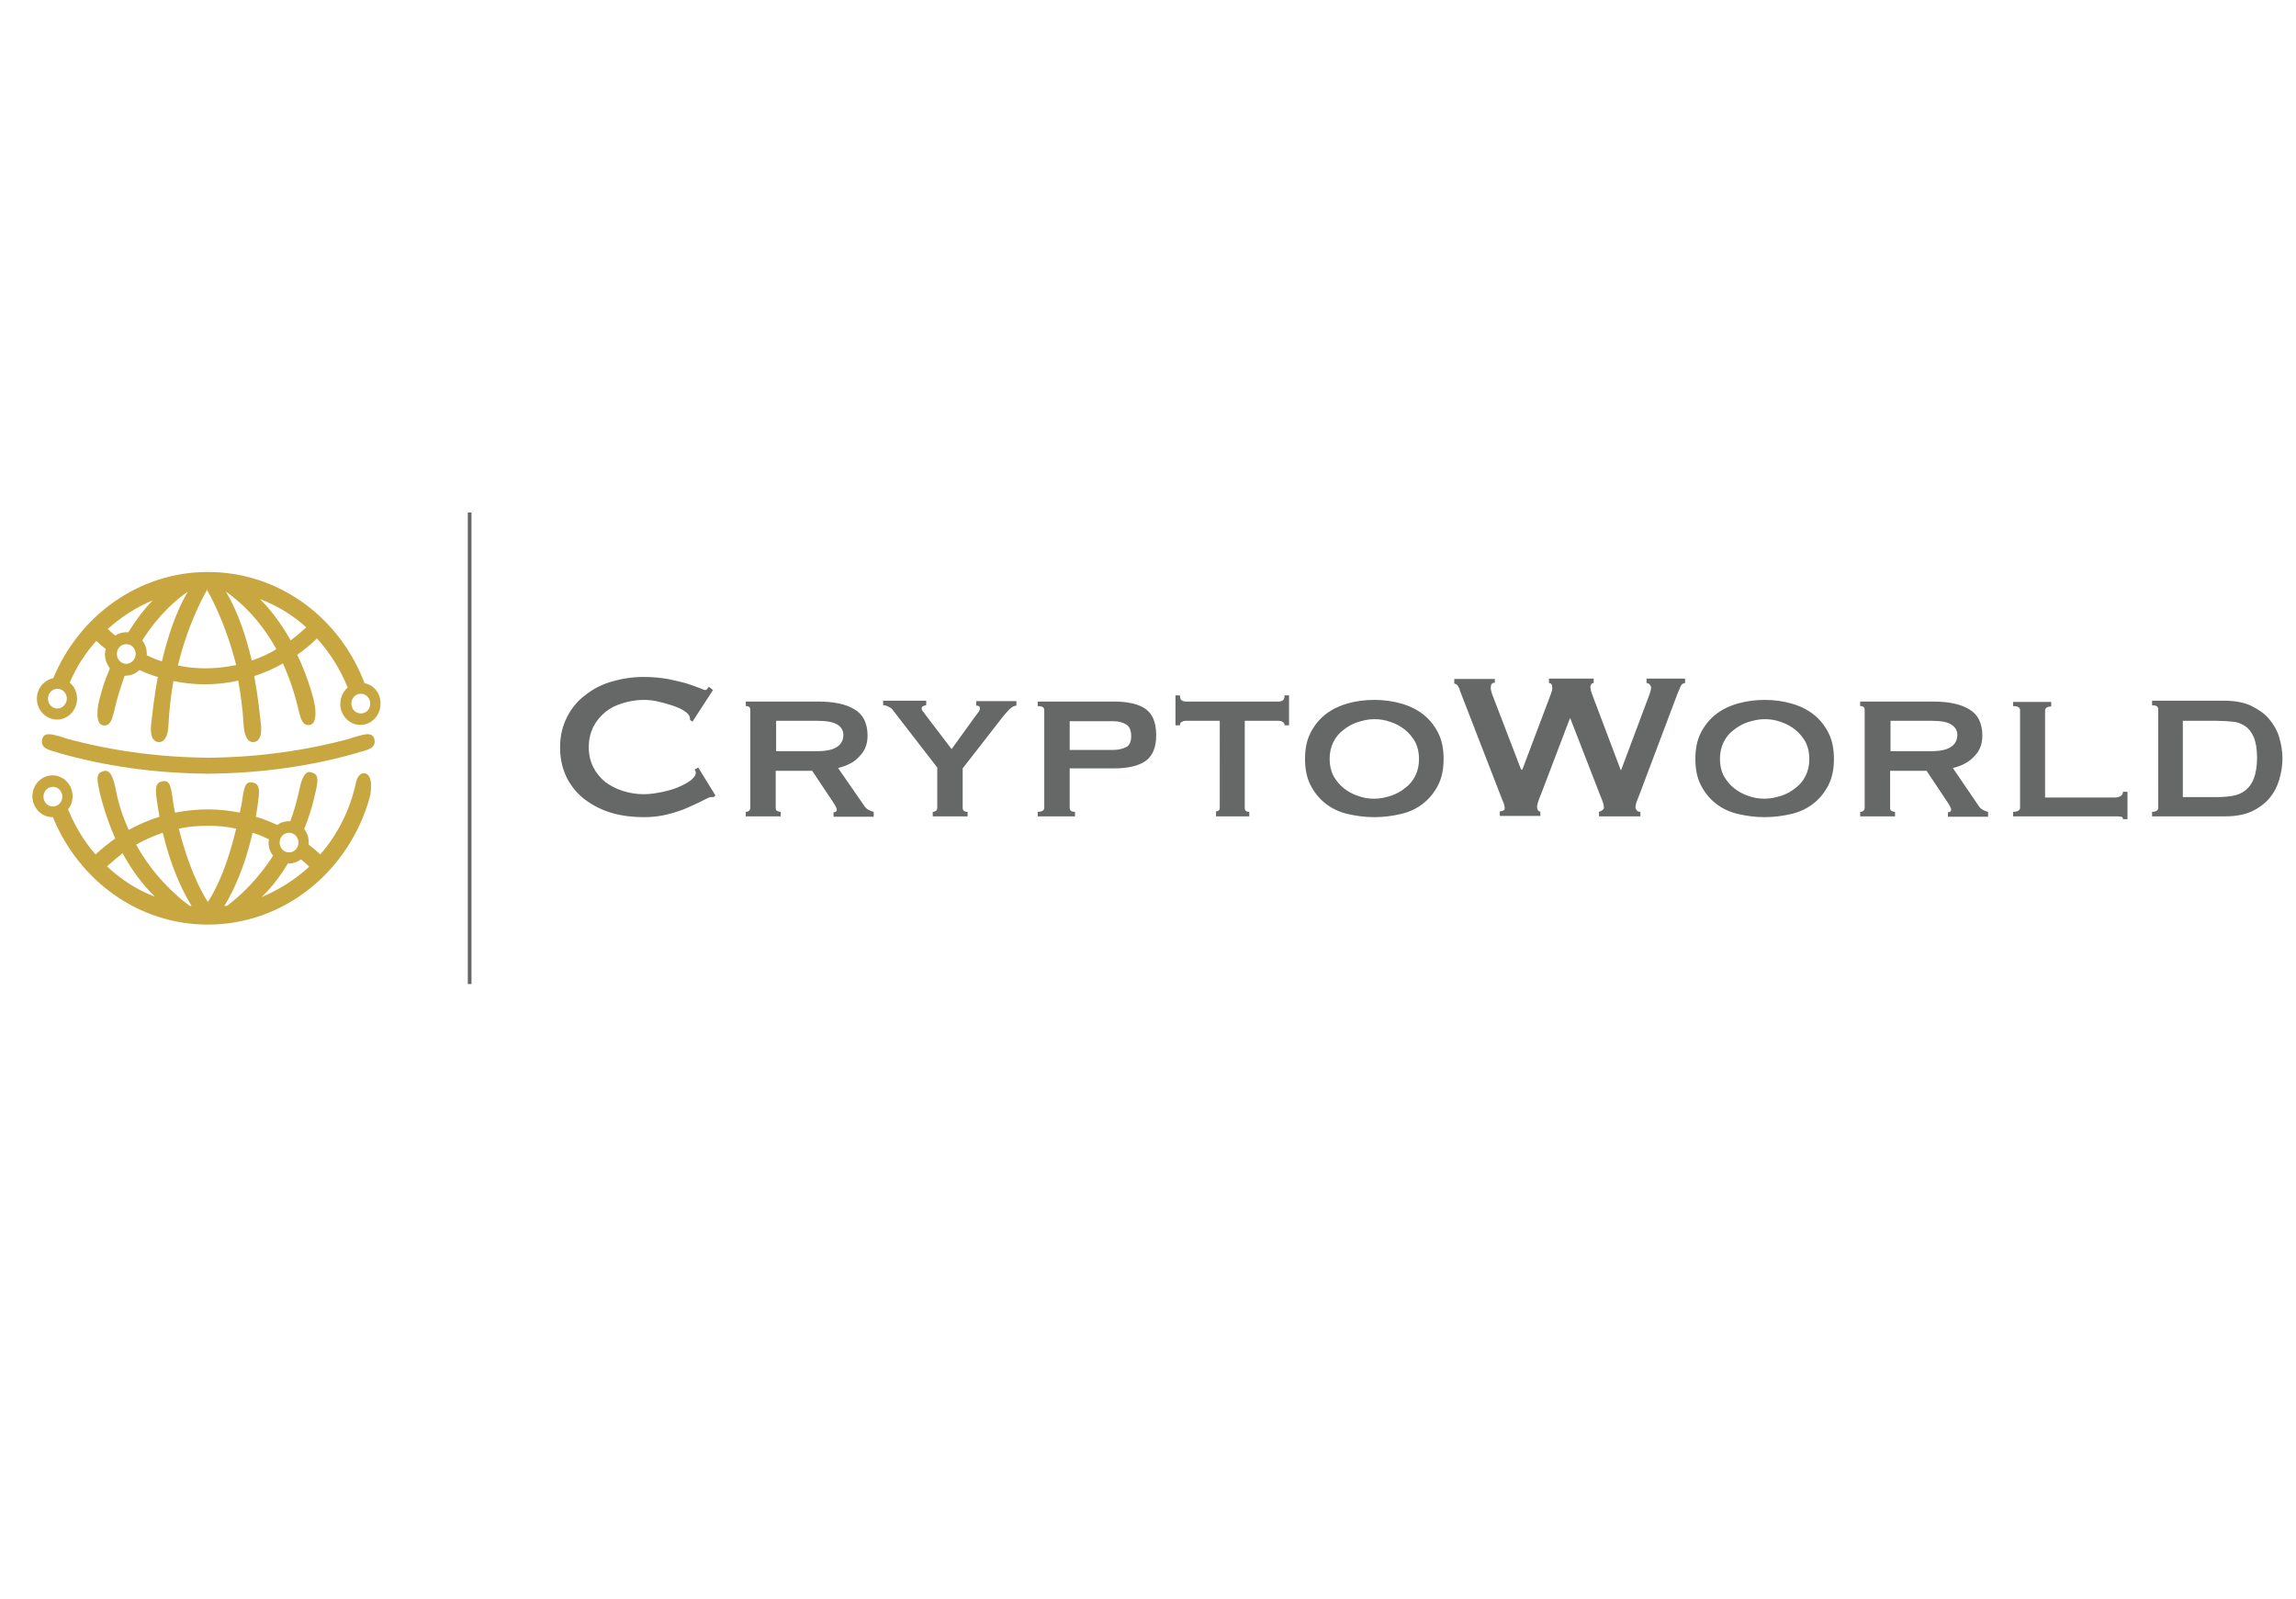 <?xml version="1.0" encoding="utf-8"?>
<!-- Generator: Adobe Illustrator 21.1.0, SVG Export Plug-In . SVG Version: 6.00 Build 0)  -->
<svg version="1.1" id="Layer_1" xmlns="http://www.w3.org/2000/svg" xmlns:xlink="http://www.w3.org/1999/xlink" x="0px" y="0px"
	 viewBox="0 0 560 390" style="enable-background:new 0 0 560 390;" xml:space="preserve">
<style type="text/css">
	.st0{fill:#666868;}
	.st1{fill:#C8A640;}
</style>
<path class="st0" d="M174.5,194l-4.2-6.8l-0.9,0.5c0.2,0.2,0.3,0.5,0.3,0.8c0,0.6-0.4,1.1-1.2,1.8c-0.8,0.6-1.9,1.2-3.1,1.7
	c-1.2,0.5-2.6,0.9-4.1,1.2c-1.5,0.3-2.9,0.5-4.3,0.5c-1.8,0-3.5-0.3-5.1-0.8c-1.6-0.5-3.1-1.3-4.3-2.2c-1.2-1-2.2-2.2-2.9-3.6
	c-0.7-1.4-1.1-3-1.1-4.9c0-1.8,0.4-3.5,1.1-4.9c0.7-1.4,1.7-2.6,2.9-3.6c1.2-1,2.6-1.7,4.3-2.2c1.6-0.5,3.3-0.8,5.1-0.8
	c1.1,0,2.2,0.1,3.5,0.4c1.3,0.3,2.4,0.6,3.6,1c1.1,0.4,2.1,0.8,2.8,1.3c0.8,0.5,1.2,1,1.3,1.4c0,0.2,0.1,0.3,0.1,0.4
	c0,0.1,0,0.3,0,0.4l0.6,0.4l5-7.7l-1-0.8c-0.1,0.1-0.2,0.3-0.4,0.5c-0.1,0.2-0.3,0.3-0.5,0.3c-0.2,0-0.6-0.2-1.4-0.5
	c-0.8-0.3-1.8-0.7-3.1-1.1c-1.3-0.4-2.9-0.7-4.6-1.1c-1.8-0.3-3.7-0.5-5.9-0.5c-2.7,0-5.3,0.4-7.7,1.1c-2.5,0.7-4.6,1.8-6.5,3.3
	c-1.9,1.4-3.4,3.2-4.5,5.4c-1.1,2.1-1.7,4.6-1.7,7.4c0,2.8,0.6,5.3,1.7,7.5c1.1,2.1,2.6,3.9,4.5,5.3c1.9,1.4,4.1,2.5,6.5,3.2
	c2.5,0.7,5,1,7.7,1c2,0,4-0.2,5.9-0.7c1.9-0.5,3.5-1,5-1.7s2.7-1.2,3.6-1.7c1-0.5,1.6-0.8,1.8-0.8c0.1,0,0.2,0,0.4,0
	c0.1,0,0.2,0,0.4,0L174.5,194L174.5,194z M189.3,183.2v-7.4h10.1c2.2,0,3.8,0.3,4.8,0.9c1,0.6,1.5,1.5,1.5,2.5c0,2.6-2.1,4-6.2,4
	H189.3L189.3,183.2z M181.9,171.1v1.1c0.8,0,1.1,0.3,1.1,1V197c0,0.6-0.4,1-1.1,1v1.1h8.5V198c-0.3,0-0.5-0.1-0.8-0.2
	c-0.3-0.1-0.4-0.4-0.4-0.7v-9.1h8.9l5,7.5c0.6,0.9,1,1.6,1,2c0,0.4-0.3,0.6-0.8,0.6v1.1h9.8V198c-0.5-0.1-0.9-0.3-1.3-0.5
	c-0.4-0.2-0.8-0.6-1.1-1.1l-6.3-9.1c0.9-0.2,1.8-0.5,2.6-0.9c0.9-0.4,1.6-0.9,2.3-1.6c0.7-0.7,1.3-1.4,1.7-2.3
	c0.4-0.9,0.6-1.9,0.6-3.1c0-3-1.1-5.2-3.2-6.4c-2.1-1.3-5.1-1.9-8.9-1.9H181.9L181.9,171.1z M228.6,187.2v9.8c0,0.6-0.4,1-1.1,1v1.1
	h8.5V198c-0.8,0-1.2-0.3-1.2-1v-9.6l9.8-12.6c0.5-0.6,1-1.2,1.6-1.8c0.6-0.6,1.2-0.9,1.7-0.9v-1.1h-9.8v1.1c0.2,0,0.4,0,0.6,0.1
	c0.2,0.1,0.3,0.3,0.3,0.6c0,0.3-0.1,0.5-0.3,0.8c-0.2,0.3-0.5,0.7-0.9,1.2l-5.7,7.9l-6.4-8.4c-0.2-0.3-0.4-0.6-0.6-0.8
	c-0.2-0.2-0.3-0.4-0.3-0.7c0-0.3,0.1-0.5,0.4-0.6c0.3-0.1,0.5-0.2,0.7-0.2v-1.1h-10.5v1.1c0.4,0,0.8,0.1,1.2,0.3
	c0.4,0.2,0.8,0.4,1.1,0.8L228.6,187.2L228.6,187.2z M260.9,182.8v-6.9h10.7c1.2,0,2.3,0.3,3.1,0.8c0.8,0.5,1.2,1.5,1.2,2.8
	c0,1.4-0.4,2.3-1.2,2.7c-0.8,0.4-1.9,0.7-3.1,0.7H260.9L260.9,182.8z M254.7,197c0,0.6-0.5,1-1.6,1v1.1h9.1V198
	c-0.9,0-1.3-0.3-1.3-1v-9.6h10.8c3.4,0,6-0.6,7.7-1.8c1.7-1.2,2.6-3.3,2.6-6.3c0-3.1-0.9-5.2-2.6-6.4c-1.7-1.2-4.3-1.8-7.7-1.8
	h-18.6v1.1c1.1,0,1.6,0.3,1.6,1V197L254.7,197z M296.5,199.1h8.2V198c-0.8,0-1.1-0.3-1.1-1v-21.2h8.3c0.3,0,0.7,0.1,1,0.3
	c0.3,0.2,0.4,0.4,0.4,0.8h1.1v-7.3h-1.1c0,0.6-0.1,1-0.4,1.2c-0.3,0.2-0.6,0.3-1,0.3h-22.7c-0.3,0-0.7-0.1-1-0.3
	c-0.3-0.2-0.4-0.6-0.4-1.2h-1.1v7.3h1.1c0-0.4,0.1-0.7,0.4-0.8c0.3-0.2,0.6-0.3,1-0.3h8.3V197c0,0.3-0.1,0.6-0.3,0.7
	c-0.2,0.1-0.4,0.2-0.6,0.2V199.1L296.5,199.1z M339.2,176.1c1.3,0.4,2.5,1.1,3.5,1.9c1,0.8,1.8,1.8,2.5,3c0.6,1.2,0.9,2.6,0.9,4.1
	c0,1.5-0.3,2.9-0.9,4.1c-0.6,1.2-1.4,2.2-2.5,3c-1,0.8-2.2,1.5-3.5,1.9c-1.3,0.4-2.6,0.7-4,0.7c-1.4,0-2.7-0.2-4-0.7
	c-1.3-0.4-2.5-1.1-3.5-1.9c-1-0.8-1.8-1.8-2.5-3c-0.6-1.2-0.9-2.6-0.9-4.1c0-1.5,0.3-2.9,0.9-4.1c0.6-1.2,1.4-2.2,2.5-3
	c1-0.8,2.2-1.5,3.5-1.9c1.3-0.4,2.6-0.7,4-0.7C336.5,175.4,337.9,175.6,339.2,176.1L339.2,176.1z M328.6,171.6
	c-2.1,0.6-3.9,1.5-5.4,2.7c-1.5,1.2-2.7,2.7-3.6,4.5c-0.9,1.8-1.3,3.9-1.3,6.3c0,2.4,0.4,4.5,1.3,6.3c0.9,1.8,2.1,3.3,3.6,4.5
	c1.5,1.2,3.3,2.1,5.4,2.6c2.1,0.5,4.3,0.8,6.6,0.8s4.5-0.3,6.6-0.8c2.1-0.5,3.9-1.4,5.4-2.6c1.5-1.2,2.7-2.7,3.6-4.5
	c0.9-1.8,1.3-3.9,1.3-6.3c0-2.4-0.4-4.5-1.3-6.3c-0.9-1.8-2.1-3.3-3.6-4.5c-1.5-1.2-3.3-2.1-5.4-2.7c-2.1-0.6-4.3-0.9-6.6-0.9
	S330.6,171,328.6,171.6L328.6,171.6z M364.6,165.6h-9.9v1.1c0.4,0.1,0.7,0.3,0.9,0.6c0.2,0.3,0.4,0.7,0.5,1.2l10.2,26.3
	c0.2,0.4,0.3,0.8,0.5,1.2c0.1,0.4,0.2,0.7,0.2,1.1c0,0.3-0.1,0.5-0.4,0.6c-0.3,0.1-0.5,0.2-0.8,0.2v1.1h9.9V198
	c-0.6-0.2-0.8-0.6-0.8-1.3c0-0.4,0.3-1.5,1-3.1l7-18.4h0.1l7.3,18.8c0.3,0.8,0.6,1.4,0.7,1.8c0.1,0.4,0.2,0.8,0.2,1.1
	c0,0.3-0.1,0.5-0.4,0.7c-0.3,0.2-0.5,0.3-0.8,0.4v1.1h10.1V198c-0.4,0-0.7-0.1-0.9-0.4c-0.2-0.2-0.3-0.5-0.3-0.8
	c0-0.3,0.1-0.8,0.3-1.3c0.2-0.5,0.4-1.1,0.7-1.8l9.2-24.4c0.3-0.8,0.6-1.4,0.8-1.9c0.2-0.5,0.6-0.8,1.1-0.8v-1.1h-9.4v1.1
	c0.3,0,0.6,0.1,0.8,0.4c0.2,0.2,0.3,0.5,0.3,0.7c0,0.5-0.2,1.1-0.4,1.7l-6.9,18.4h-0.1l-6.8-18c-0.4-1-0.6-1.7-0.6-2.2
	c0-0.3,0.1-0.5,0.2-0.7c0.1-0.2,0.3-0.3,0.6-0.3v-1.1h-10.9v1.1c0.6,0,0.8,0.4,0.8,1.2c0,0.2,0,0.5-0.1,0.7
	c-0.1,0.3-0.2,0.7-0.4,1.2l-6.8,18H371l-6.8-17.7c-0.3-0.7-0.4-1.2-0.5-1.5c-0.1-0.3-0.1-0.6-0.1-0.8c0-0.8,0.3-1.2,1-1.2V165.6
	L364.6,165.6z M434.4,176.1c1.3,0.4,2.5,1.1,3.5,1.9c1,0.8,1.8,1.8,2.5,3c0.6,1.2,0.9,2.6,0.9,4.1c0,1.5-0.3,2.9-0.9,4.1
	c-0.6,1.2-1.4,2.2-2.5,3c-1,0.8-2.2,1.5-3.5,1.9c-1.3,0.4-2.6,0.7-4,0.7c-1.4,0-2.7-0.2-4-0.7c-1.3-0.4-2.5-1.1-3.5-1.9
	c-1-0.8-1.8-1.8-2.5-3c-0.6-1.2-0.9-2.6-0.9-4.1c0-1.5,0.3-2.9,0.9-4.1c0.6-1.2,1.4-2.2,2.5-3c1-0.8,2.2-1.5,3.5-1.9
	c1.3-0.4,2.6-0.7,4-0.7C431.8,175.4,433.1,175.6,434.4,176.1L434.4,176.1z M423.8,171.6c-2.1,0.6-3.9,1.5-5.4,2.7
	c-1.5,1.2-2.7,2.7-3.6,4.5c-0.9,1.8-1.3,3.9-1.3,6.3c0,2.4,0.4,4.5,1.3,6.3c0.9,1.8,2.1,3.3,3.6,4.5c1.5,1.2,3.3,2.1,5.4,2.6
	c2.1,0.5,4.3,0.8,6.6,0.8c2.3,0,4.5-0.3,6.6-0.8c2.1-0.5,3.9-1.4,5.4-2.6c1.5-1.2,2.7-2.7,3.6-4.5c0.9-1.8,1.3-3.9,1.3-6.3
	c0-2.4-0.4-4.5-1.3-6.3c-0.9-1.8-2.1-3.3-3.6-4.5c-1.5-1.2-3.3-2.1-5.4-2.7c-2.1-0.6-4.3-0.9-6.6-0.9
	C428.1,170.7,425.9,171,423.8,171.6L423.8,171.6z M461.1,183.2v-7.4h10.1c2.2,0,3.8,0.3,4.7,0.9c1,0.6,1.5,1.5,1.5,2.5
	c0,2.6-2.1,4-6.2,4H461.1L461.1,183.2z M453.7,171.1v1.1c0.8,0,1.1,0.3,1.1,1V197c0,0.6-0.4,1-1.1,1v1.1h8.5V198
	c-0.3,0-0.5-0.1-0.8-0.2c-0.3-0.1-0.4-0.4-0.4-0.7v-9.1h8.9l5,7.5c0.6,0.9,1,1.6,1,2c0,0.4-0.3,0.6-0.8,0.6v1.1h9.8V198
	c-0.5-0.1-0.9-0.3-1.3-0.5c-0.4-0.2-0.8-0.6-1.1-1.1l-6.2-9.1c0.9-0.2,1.8-0.5,2.6-0.9c0.8-0.4,1.6-0.9,2.3-1.6
	c0.7-0.7,1.3-1.4,1.7-2.3c0.4-0.9,0.6-1.9,0.6-3.1c0-3-1.1-5.2-3.2-6.4c-2.1-1.3-5.1-1.9-8.9-1.9H453.7L453.7,171.1z M491,171.1v1.1
	c1.1,0,1.7,0.3,1.7,1V197c0,0.6-0.6,1-1.7,1v1.1h25c0.5,0,0.9,0,1.3,0.1c0.3,0,0.5,0.2,0.5,0.6h1.1v-6.7h-1.1c0,0.4-0.2,0.8-0.5,1
	c-0.3,0.2-0.8,0.4-1.3,0.4h-17.2v-21.2c0-0.6,0.5-1,1.5-1v-1.1H491L491,171.1z M532.4,194.4v-18.6h8.3c1.3,0,2.6,0.1,3.8,0.2
	c1.2,0.1,2.2,0.5,3.1,1.1c0.9,0.6,1.6,1.5,2.1,2.7c0.5,1.2,0.8,2.9,0.8,5c0,2.1-0.3,3.8-0.8,5.1c-0.5,1.3-1.2,2.2-2.1,2.9
	c-0.9,0.7-1.9,1.1-3.1,1.3c-1.2,0.2-2.4,0.3-3.8,0.3H532.4L532.4,194.4z M524.8,199.1h18c2.5,0,4.6-0.4,6.4-1.2
	c1.7-0.8,3.2-1.9,4.3-3.2c1.1-1.3,1.9-2.8,2.4-4.5c0.5-1.7,0.8-3.4,0.8-5.2c0-1.8-0.3-3.5-0.8-5.2c-0.5-1.7-1.4-3.2-2.5-4.5
	c-1.1-1.3-2.6-2.3-4.4-3.2c-1.8-0.8-3.9-1.2-6.4-1.2h-17.7v1.1c1,0,1.5,0.3,1.5,1V197c0,0.6-0.5,1-1.5,1V199.1L524.8,199.1z"/>
<g>
	<rect x="114.1" y="125" class="st0" width="0.9" height="115"/>
</g>
<g>
	<path class="st1" d="M89,188.6c-1-0.2-1.7,0.7-2.1,1.9c-1.4,6.8-4.5,13-8.8,17.9c-0.9-0.9-1.9-1.7-2.8-2.4c0-0.2,0-0.4,0-0.6
		c0-1.2-0.4-2.3-1.1-3.2c2-5,2.8-9.1,3-10.2c0.5-2.4,0.2-3.4-1.6-3.7c-1.6-0.2-2.3,2.9-2.6,4.4c-0.6,2.7-1.3,5.2-2.2,7.6
		c-0.1,0-0.3,0-0.4,0c-1,0-2,0.3-2.8,0.9c-1.7-0.8-3.4-1.5-5.2-2c0.3-1.6,0.5-3.2,0.7-4.9c0.3-2.5-0.3-3.5-2.1-3.5
		c-1.6,0-1.7,3.3-2,4.9c-0.2,0.9-0.3,1.7-0.5,2.5c-2.5-0.5-5.1-0.8-7.8-0.8c-2.7,0-5.4,0.3-8,0.8c-0.2-0.9-0.4-1.8-0.5-2.8
		c-0.3-1.6-0.4-4.9-2-4.9c-1.8,0-2.4,1-2.1,3.5c0.2,1.8,0.5,3.5,0.8,5.2c-2.6,0.8-5.1,1.9-7.5,3.2c-1.4-3-2.5-6.3-3.2-10
		c-0.3-1.5-1-4.6-2.6-4.4c-1.8,0.3-2.1,1.3-1.6,3.7c0.2,1.3,1.4,6.6,4.1,12.8c-1.7,1.2-3.3,2.5-4.8,3.9c-2.8-3.2-5-6.9-6.7-11
		c0.7-0.9,1.1-2,1.1-3.2c0-2.8-2.2-5.1-4.9-5.1c-2.7,0-4.9,2.3-4.9,5.1c0,2.8,2.2,5.1,4.9,5.1c0,0,0,0,0.1,0
		c6.3,15.4,20.8,26.2,37.8,26.2c18.7,0,34.5-13.1,39.5-31.1C90.7,192.1,90.8,189,89,188.6L89,188.6z M10.6,194.3
		c0-1.3,1-2.4,2.3-2.4c1.3,0,2.3,1.1,2.3,2.4c0,1.3-1,2.4-2.3,2.4C11.6,196.7,10.6,195.6,10.6,194.3L10.6,194.3z M70.5,203.1
		c1.3,0,2.3,1.1,2.3,2.4c0,1.3-1,2.4-2.3,2.4c-1.3,0-2.3-1.1-2.3-2.4C68.2,204.2,69.2,203.1,70.5,203.1L70.5,203.1z M26.1,211.3
		c1.2-1.1,2.5-2.2,3.8-3.2c2,3.7,4.6,7.4,7.9,10.6C33.5,217.1,29.5,214.5,26.1,211.3L26.1,211.3z M46.2,220.9
		c-3.5-2.6-8.9-7.5-13-14.9c2.1-1.2,4.2-2.1,6.5-2.9c2,8.4,4.8,14.2,7,17.8C46.6,221,46.4,221,46.2,220.9L46.2,220.9z M50.7,220
		c-2.1-3.3-4.8-8.9-7.1-17.9c2.3-0.5,4.7-0.7,7.1-0.7c2.4,0,4.7,0.2,6.9,0.7C55.5,211,52.9,216.6,50.7,220L50.7,220z M55.4,220.9
		c-0.2,0-0.4,0.1-0.7,0.1c2.2-3.6,5-9.5,6.9-17.9c1.4,0.4,2.7,1,4,1.6c0,0.3-0.1,0.5-0.1,0.8c0,1.2,0.4,2.3,1.1,3.2
		C62.9,214.5,58.5,218.6,55.4,220.9L55.4,220.9z M63.8,218.8c2.6-2.5,4.7-5.3,6.4-8.2c0.1,0,0.2,0,0.3,0c1.1,0,2.1-0.4,2.9-1
		c0.7,0.6,1.4,1.1,2,1.8C72,214.5,68.1,217,63.8,218.8L63.8,218.8z"/>
	<path class="st1" d="M88.9,166.6c-6-15.9-20.8-27.1-38.2-27.1c-16.9,0-31.4,10.7-37.7,25.9c-2.3,0.5-4,2.5-4,5
		c0,2.8,2.2,5.1,4.9,5.1c2.7,0,4.9-2.3,4.9-5.1c0-1.6-0.7-3-1.8-3.9c1.6-3.8,3.8-7.2,6.5-10.2c0.7,0.7,1.5,1.4,2.3,2
		c-0.1,0.4-0.2,0.8-0.2,1.3c0,1.3,0.5,2.5,1.2,3.4c-1.4,3.3-2.1,5.8-2.2,6.3c-1.2,3.8-1.2,7.3,0.5,7.6c1.7,0.3,2.2-1.2,2.8-3.7
		c0.7-3.1,1.6-5.8,2.5-8.4c0.1,0,0.2,0,0.2,0c1.3,0,2.5-0.5,3.4-1.4c1.5,0.7,3,1.3,4.5,1.7c-1,5.3-1.4,9.6-1.6,11.2
		c-0.5,3.9,0.9,4.7,1.9,4.7c1,0,2.2-0.9,2.3-4.4c0.2-3.7,0.6-7.2,1.2-10.5c2.5,0.5,5,0.8,7.6,0.8c2.8,0,5.5-0.3,8.2-0.9
		c0.6,3.3,1.1,6.8,1.3,10.6c0.2,3.5,1.3,4.4,2.3,4.4c1,0,2.4-0.7,1.9-4.7c-0.2-1.7-0.6-6.1-1.6-11.4c2.4-0.8,4.8-1.8,7-3.1
		c1.5,3.3,2.8,7,3.8,11.3c0.6,2.5,1.1,4,2.8,3.7c1.7-0.3,1.7-3.8,0.5-7.6c-0.2-0.7-1.3-4.7-3.6-9.5c1.7-1.2,3.3-2.5,4.8-4
		c3.1,3.4,5.7,7.5,7.5,12c-1.1,0.9-1.8,2.4-1.8,4c0,2.8,2.2,5.1,4.9,5.1c2.7,0,4.9-2.3,4.9-5.1C92.9,169.1,91.2,167.1,88.9,166.6
		L88.9,166.6z M14,172.8c-1.3,0-2.3-1.1-2.3-2.4c0-1.3,1-2.4,2.3-2.4c1.3,0,2.3,1.1,2.3,2.4C16.3,171.7,15.2,172.8,14,172.8
		L14,172.8z M50.7,143.8l-0.2,0.1l-0.2-0.1C50.4,143.8,50.6,143.8,50.7,143.8L50.7,143.8z M37.3,146.4c-2.4,2.4-4.3,5.1-6,7.8
		c-0.2,0-0.3,0-0.5,0c-1,0-1.9,0.3-2.7,0.8c-0.6-0.5-1.2-1-1.8-1.6C29.5,150.5,33.2,148.1,37.3,146.4L37.3,146.4z M30.8,161.9
		c-1.3,0-2.3-1.1-2.3-2.4c0-1.3,1-2.4,2.3-2.4c1.3,0,2.3,1.1,2.3,2.4C33.1,160.8,32,161.9,30.8,161.9L30.8,161.9z M39.5,161.3
		c-1.3-0.4-2.5-0.9-3.7-1.5c0-0.1,0-0.2,0-0.4c0-1.2-0.4-2.3-1.1-3.2c3.9-6.2,8.2-9.9,11.1-11.9C42.7,149.6,40.8,155.8,39.5,161.3
		L39.5,161.3z M50.2,163c-2.3,0-4.6-0.2-6.8-0.7c2.6-10.8,6.8-17.9,7.1-18.4c0.3,0.5,4.4,7.5,7.1,18.3C55.2,162.7,52.7,163,50.2,163
		L50.2,163z M61.4,161.1c-1.3-5.5-3.2-11.6-6.3-16.8c3.2,2.2,8.2,6.6,12.3,14C65.6,159.5,63.5,160.4,61.4,161.1L61.4,161.1z
		 M70.9,156.2c-1.9-3.4-4.4-7-7.5-10.1c4.2,1.6,8,3.9,11.3,6.9C73.5,154.1,72.2,155.2,70.9,156.2L70.9,156.2z M88,174
		c-1.3,0-2.3-1.1-2.3-2.4c0-1.3,1-2.4,2.3-2.4c1.3,0,2.3,1.1,2.3,2.4C90.3,173,89.3,174,88,174L88,174z"/>
	<path class="st1" d="M91.3,180.2c-0.5-1.7-2.4-1.1-3.9-0.7c-0.5,0.1-0.9,0.3-1.4,0.4c-0.2,0.1-0.4,0.1-0.5,0.2l0,0
		c-10.6,2.9-22.3,4.6-34.7,4.7c-12.4-0.1-24.1-1.8-34.7-4.7l0,0c-0.1,0-0.3-0.1-0.5-0.2c-0.5-0.1-0.9-0.3-1.4-0.4
		c-1.5-0.4-3.4-1-3.9,0.7c-0.6,2.5,2.1,2.8,3.7,3.3c0.1,0,0.1,0,0.2,0.1c11.1,3.2,23.4,5,36.5,5.1l0,0c0,0,0,0,0,0c0,0,0,0,0,0l0,0
		c13.1-0.1,25.4-1.9,36.5-5.1c0.1,0,0.1-0.1,0.2-0.1C89.3,183,91.9,182.6,91.3,180.2L91.3,180.2z"/>
</g>
</svg>
